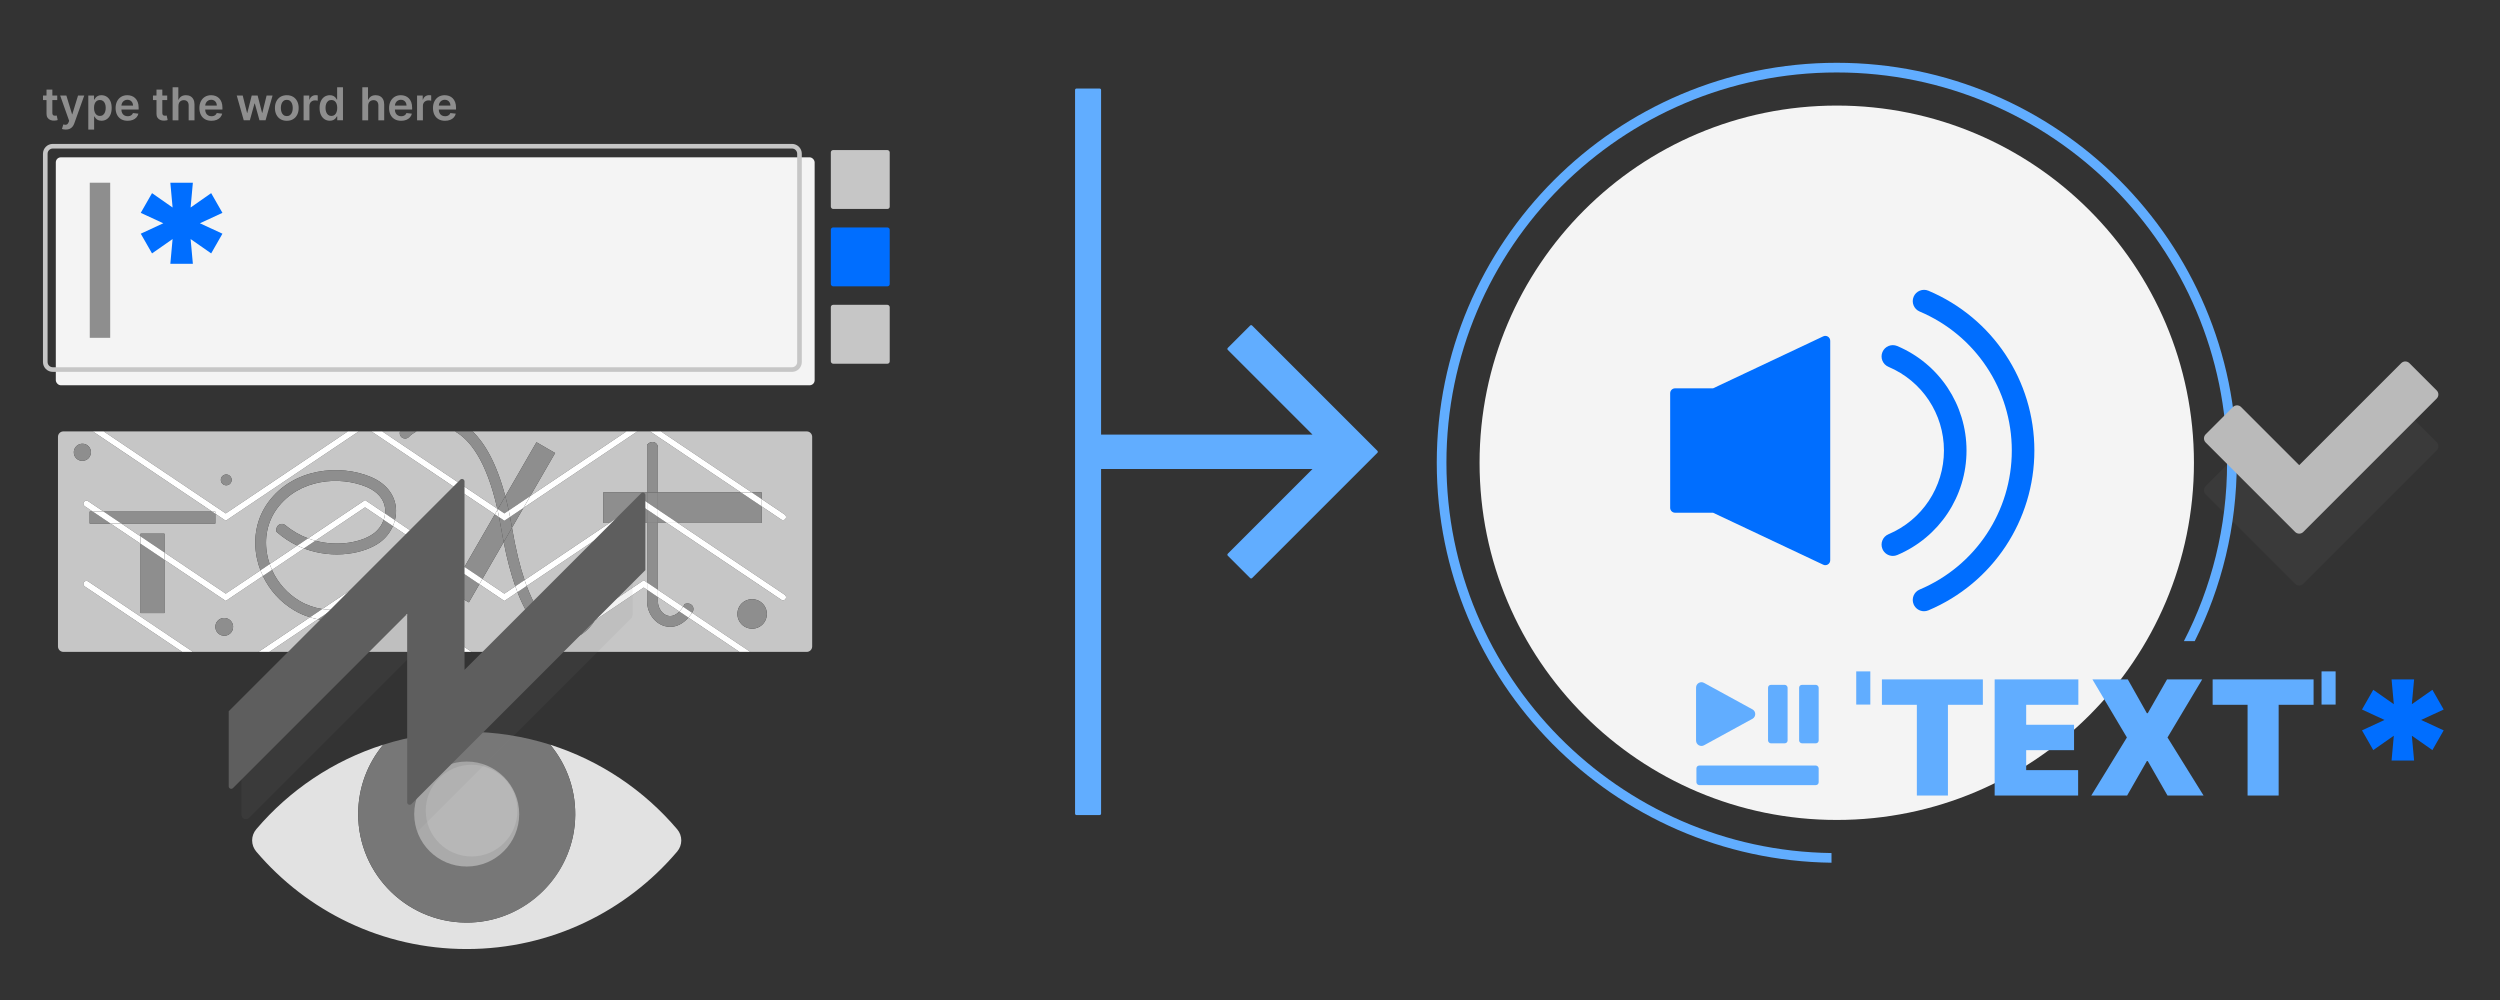 <?xml version="1.0" encoding="UTF-8"?>
<svg id="Ebene_1" xmlns="http://www.w3.org/2000/svg" viewBox="0 0 1000 400">
  <rect x="0" y="0" width="1000" height="400" fill="#333333" stroke="none"/>
  <defs>
    <style>
      .cls-1, .cls-2 {
        opacity: .1;
      }

      .cls-1, .cls-3 {
        fill: #7f7f7f;
      }

      .cls-4 {
        fill: #777;
      }

      .cls-5 {
        fill: #e2e2e2;
      }

      .cls-6 {
        fill: #8e8e8e;
      }

      .cls-7 {
        fill: #f4f4f4;
      }

      .cls-8 {
        fill: #61adff;
      }

      .cls-9 {
        fill: #aaa;
      }

      .cls-10 {
        fill: #c6c6c6;
      }

      .cls-11 {
        fill: #b7b7b7;
      }

      .cls-12 {
        fill: #fff;
      }

      .cls-13 {
        fill: #bababa;
      }

      .cls-14 {
        fill: #006eff;
      }

      .cls-15 {
        fill: #5e5e5e;
      }
    </style>
  </defs>
  <rect class="cls-7" x="22.324" y="62.926" width="303.533" height="91.185" rx="2.023" ry="2.023"/>
  <circle class="cls-7" cx="734.702" cy="185.104" r="142.875"/>
  <path class="cls-14" d="M68.134,105.529l.9-9.913-8.223,5.745-4.506-7.885,9.012-4.168-9.012-4.168,4.506-7.884,8.223,5.745-.9-9.913h9.012l-.901,9.913,8.223-5.745,4.506,7.884-9.012,4.168,9.012,4.168-4.506,7.885-8.223-5.745.901,9.913h-9.012Z"/>
  <path class="cls-14" d="M956.627,304.2l.9-9.913-8.223,5.745-4.506-7.885,9.012-4.168-9.012-4.168,4.506-7.884,8.223,5.745-.9-9.913h9.012l-.901,9.913,8.223-5.745,4.506,7.884-9.012,4.168,9.012,4.168-4.506,7.885-8.223-5.745.901,9.913h-9.012Z"/>
  <g>
    <g>
      <path class="cls-6" d="M22.403,46.254c-.123.022-.257.032-.403.032-.193,0-.37-.03-.529-.09-.159-.06-.287-.173-.384-.339-.096-.165-.145-.405-.145-.719v-5.122h1.955v-1.806h-1.955v-2.374h-2.335v2.374h-1.406v1.806h1.406v5.509c-.004.619.13,1.135.403,1.548.273.413.644.717,1.113.913.469.196.996.285,1.581.268.331-.009.612-.039.842-.09.23-.051.408-.099.532-.142l-.393-1.826c-.065.017-.158.037-.281.058Z"/>
      <path class="cls-6" d="M28.928,45.693h-.103l-2.284-7.483h-2.477l3.593,10.115-.2.535c-.142.374-.315.642-.519.803-.204.161-.44.244-.706.248-.267.004-.57-.043-.91-.142l-.542,1.819c.159.065.373.121.642.171.268.049.562.074.881.074.611,0,1.137-.1,1.577-.3.441-.2.814-.488,1.119-.864.305-.376.55-.827.735-1.352l3.967-11.109h-2.484l-2.29,7.483Z"/>
      <path class="cls-6" d="M42.653,38.665c-.617-.389-1.309-.584-2.074-.584-.58,0-1.058.098-1.432.293-.374.196-.671.43-.89.703-.219.273-.389.53-.51.771h-.135v-1.639h-2.297v13.625h2.335v-5.277h.097c.125.241.3.496.526.765.226.269.526.498.9.687.374.189.845.284,1.413.284.778,0,1.475-.2,2.09-.6.615-.4,1.101-.981,1.458-1.742.357-.761.535-1.686.535-2.774,0-1.101-.182-2.031-.545-2.79-.363-.759-.854-1.333-1.471-1.722ZM42.02,44.819c-.178.484-.442.864-.79,1.142-.348.277-.781.416-1.297.416-.495,0-.915-.134-1.261-.403-.346-.269-.611-.644-.793-1.126-.183-.482-.274-1.043-.274-1.684,0-.641.089-1.197.268-1.671.178-.473.442-.841.79-1.103.348-.262.772-.394,1.271-.394.52,0,.955.136,1.303.407.348.271.61.645.787,1.122.176.478.264,1.024.264,1.639,0,.62-.089,1.171-.268,1.655Z"/>
      <path class="cls-6" d="M54.103,39.281c-.419-.409-.901-.711-1.445-.907-.544-.195-1.122-.293-1.732-.293-.946,0-1.77.216-2.471.648-.701.432-1.246,1.035-1.635,1.806-.389.772-.584,1.668-.584,2.687,0,1.036.193,1.937.581,2.7.387.764.941,1.353,1.661,1.768.72.415,1.577.622,2.571.622.77,0,1.454-.117,2.051-.351.598-.235,1.089-.566,1.474-.994.385-.428.646-.93.784-1.507l-2.18-.245c-.103.28-.256.514-.458.703-.202.189-.441.332-.716.429-.275.097-.583.145-.923.145-.507,0-.95-.109-1.329-.326-.379-.217-.673-.531-.884-.942-.203-.396-.303-.873-.311-1.422h6.897v-.716c0-.869-.121-1.618-.362-2.248-.241-.63-.571-1.149-.99-1.558ZM48.569,42.229c.023-.387.111-.75.289-1.08.2-.372.481-.673.842-.903.362-.23.781-.345,1.258-.345.447,0,.84.101,1.177.303s.601.478.79.829c.19.351.286.749.291,1.197h-4.646Z"/>
      <path class="cls-6" d="M66.392,46.254c-.122.022-.257.032-.403.032-.193,0-.37-.03-.529-.09-.159-.06-.287-.173-.384-.339-.097-.165-.145-.405-.145-.719v-5.122h1.955v-1.806h-1.955v-2.374h-2.335v2.374h-1.406v1.806h1.406v5.509c-.004.619.13,1.135.403,1.548.273.413.644.717,1.113.913.469.196.996.285,1.581.268.331-.009.612-.039.842-.09.23-.051.408-.099.532-.142l-.394-1.826c-.065.017-.158.037-.281.058Z"/>
      <path class="cls-6" d="M76.194,38.513c-.512-.288-1.112-.432-1.8-.432-.757,0-1.38.163-1.868.487-.488.325-.849.767-1.081,1.326h-.116v-4.986h-2.284v13.212h2.335v-5.806c0-.477.091-.884.274-1.219.183-.335.436-.592.761-.771.324-.178.693-.267,1.106-.267.615,0,1.093.186,1.435.558.342.372.513.892.513,1.558v5.948h2.335v-6.309c0-.8-.141-1.477-.422-2.032-.282-.555-.679-.977-1.19-1.265Z"/>
      <path class="cls-6" d="M87.622,39.281c-.419-.409-.901-.711-1.445-.907-.544-.195-1.122-.293-1.732-.293-.946,0-1.77.216-2.471.648-.701.432-1.246,1.035-1.636,1.806-.389.772-.584,1.668-.584,2.687,0,1.036.193,1.937.581,2.7.387.764.941,1.353,1.661,1.768.72.415,1.577.622,2.57.622.77,0,1.454-.117,2.052-.351.598-.235,1.089-.566,1.474-.994.385-.428.646-.93.784-1.507l-2.181-.245c-.102.28-.256.514-.458.703-.202.189-.441.332-.716.429s-.583.145-.923.145c-.507,0-.95-.109-1.329-.326-.378-.217-.673-.531-.883-.942-.203-.396-.303-.873-.311-1.422h6.897v-.716c0-.869-.12-1.618-.361-2.248-.241-.63-.571-1.149-.99-1.558ZM82.088,42.229c.023-.387.111-.75.289-1.08.2-.372.481-.673.842-.903.362-.23.781-.345,1.258-.345.447,0,.839.101,1.177.303s.601.478.79.829c.189.351.286.749.29,1.197h-4.646Z"/>
      <polygon class="cls-6" points="104.927 45.138 104.83 45.138 103.049 38.21 100.694 38.21 98.914 45.177 98.824 45.177 97.082 38.21 94.702 38.21 97.501 48.119 99.939 48.119 101.798 41.422 101.933 41.422 103.791 48.119 106.223 48.119 109.029 38.21 106.642 38.21 104.927 45.138"/>
      <path class="cls-6" d="M117.235,38.72c-.71-.426-1.548-.639-2.516-.639s-1.806.213-2.516.639c-.71.426-1.26,1.024-1.648,1.794-.389.77-.584,1.667-.584,2.69,0,1.024.194,1.918.584,2.684.389.766.939,1.361,1.648,1.787.71.426,1.548.639,2.516.639s1.806-.213,2.516-.639c.71-.426,1.259-1.021,1.648-1.787.389-.765.584-1.66.584-2.684,0-1.023-.194-1.92-.584-2.69-.389-.77-.938-1.368-1.648-1.794ZM116.838,44.835c-.174.49-.438.881-.79,1.171-.352.291-.791.436-1.316.436-.537,0-.984-.145-1.338-.436-.355-.29-.619-.68-.793-1.171-.174-.49-.261-1.036-.261-1.638,0-.606.087-1.156.261-1.648.174-.492.439-.885.793-1.177.355-.293.801-.439,1.338-.439.525,0,.964.146,1.316.439.353.292.616.685.79,1.177.174.493.262,1.042.262,1.648,0,.602-.087,1.148-.262,1.638Z"/>
      <path class="cls-6" d="M126.253,38.068c-.568,0-1.072.156-1.513.468-.441.312-.752.754-.932,1.326h-.103v-1.651h-2.265v9.909h2.335v-5.825c0-.422.096-.794.29-1.116.193-.322.459-.575.797-.758.338-.183.72-.274,1.145-.274.197,0,.403.014.616.042.213.028.368.059.468.094v-2.148c-.107-.022-.242-.038-.403-.049-.161-.011-.307-.016-.436-.016Z"/>
      <path class="cls-6" d="M134.847,39.849h-.097c-.12-.241-.29-.498-.51-.771-.219-.273-.516-.507-.89-.703-.374-.195-.851-.293-1.432-.293-.761,0-1.452.195-2.071.584s-1.111.963-1.474,1.722c-.364.759-.545,1.689-.545,2.79,0,1.088.178,2.012.536,2.774.356.761.843,1.342,1.458,1.742s1.312.6,2.09.6c.568,0,1.039-.095,1.413-.284.374-.189.675-.418.904-.687.228-.269.402-.524.522-.765h.142v1.561h2.297v-13.212h-2.342v4.941ZM134.621,44.848c-.18.482-.445.857-.793,1.126-.348.269-.77.403-1.264.403-.512,0-.943-.139-1.294-.416-.35-.277-.615-.658-.793-1.142-.179-.484-.268-1.035-.268-1.655,0-.615.089-1.161.265-1.639.176-.477.439-.852.787-1.122.348-.271.783-.407,1.303-.407.503,0,.928.131,1.274.394.346.263.609.63.787,1.103.178.473.267,1.03.267,1.671,0,.641-.09,1.202-.27,1.684Z"/>
      <path class="cls-6" d="M152.072,38.513c-.511-.288-1.112-.432-1.8-.432-.757,0-1.38.163-1.868.487-.488.325-.848.767-1.081,1.326h-.116v-4.986h-2.283v13.212h2.335v-5.806c0-.477.091-.884.274-1.219.183-.335.437-.592.761-.771.325-.178.693-.267,1.106-.267.615,0,1.093.186,1.435.558.342.372.513.892.513,1.558v5.948h2.335v-6.309c0-.8-.141-1.477-.422-2.032s-.678-.977-1.19-1.265Z"/>
      <path class="cls-6" d="M163.5,39.281c-.419-.409-.901-.711-1.445-.907-.544-.195-1.121-.293-1.732-.293-.946,0-1.77.216-2.471.648-.701.432-1.246,1.035-1.636,1.806-.389.772-.584,1.668-.584,2.687,0,1.036.193,1.937.581,2.7.387.764.941,1.353,1.661,1.768.72.415,1.577.622,2.571.622.77,0,1.453-.117,2.051-.351.598-.235,1.089-.566,1.474-.994.385-.428.646-.93.784-1.507l-2.18-.245c-.103.28-.256.514-.458.703-.202.189-.441.332-.716.429-.275.097-.583.145-.923.145-.507,0-.95-.109-1.329-.326-.379-.217-.673-.531-.884-.942-.203-.396-.303-.873-.311-1.422h6.897v-.716c0-.869-.121-1.618-.362-2.248-.241-.63-.571-1.149-.99-1.558ZM157.967,42.229c.023-.387.111-.75.289-1.08.2-.372.481-.673.842-.903.361-.23.781-.345,1.258-.345.447,0,.839.101,1.177.303s.601.478.79.829c.189.351.286.749.291,1.197h-4.647Z"/>
      <path class="cls-6" d="M171.638,38.068c-.568,0-1.072.156-1.513.468-.441.312-.751.754-.932,1.326h-.103v-1.651h-2.264v9.909h2.335v-5.825c0-.422.096-.794.29-1.116.193-.322.459-.575.797-.758.338-.183.72-.274,1.145-.274.197,0,.403.014.616.042.213.028.369.059.468.094v-2.148c-.108-.022-.242-.038-.403-.049-.161-.011-.307-.016-.436-.016Z"/>
      <path class="cls-6" d="M182.411,43.087c0-.869-.121-1.618-.362-2.248-.241-.63-.571-1.149-.99-1.558s-.901-.711-1.445-.907c-.544-.195-1.121-.293-1.732-.293-.946,0-1.77.216-2.471.648-.701.432-1.246,1.035-1.635,1.806-.389.772-.584,1.668-.584,2.687,0,1.036.193,1.937.581,2.7.387.764.941,1.353,1.661,1.768.72.415,1.577.622,2.571.622.77,0,1.453-.117,2.051-.351.598-.235,1.089-.566,1.474-.994.385-.428.646-.93.784-1.507l-2.18-.245c-.103.28-.256.514-.458.703-.202.189-.441.332-.716.429-.275.097-.583.145-.923.145-.507,0-.95-.109-1.329-.326-.379-.217-.673-.531-.884-.942-.203-.396-.303-.873-.311-1.422h6.897v-.716ZM175.526,42.229c.024-.387.111-.75.289-1.08.2-.372.48-.673.842-.903.361-.23.781-.345,1.258-.345.447,0,.839.101,1.177.303s.601.478.79.829c.189.351.286.749.29,1.197h-4.647Z"/>
    </g>
    <path class="cls-10" d="M316.791,59.409c1.147,0,2.08.933,2.08,2.08v83.328c0,1.147-.933,2.08-2.08,2.08H21.116c-1.147,0-2.08-.933-2.08-2.08V61.49c0-1.147.933-2.08,2.08-2.08h295.676M316.791,57.561H21.116c-2.17,0-3.929,1.759-3.929,3.929v83.328c0,2.17,1.759,3.929,3.929,3.929h295.676c2.17,0,3.929-1.759,3.929-3.929V61.49c0-2.17-1.759-3.929-3.929-3.929h0Z"/>
    <rect class="cls-6" x="35.904" y="73.088" width="8.174" height="62.041"/>
    <rect class="cls-10" x="332.331" y="60.027" width="23.559" height="23.559" rx=".924" ry=".924"/>
    <rect class="cls-14" x="332.331" y="90.978" width="23.559" height="23.559" rx=".924" ry=".924"/>
    <rect class="cls-10" x="332.331" y="121.93" width="23.559" height="23.559" rx=".924" ry=".924"/>
  </g>
  <g>
    <path class="cls-5" d="M220.081,297.884c6.752,8.123,10.604,18.743,9.945,30.276-1.257,22-19.572,39.968-41.591,40.834-24.775.974-45.165-18.822-45.165-43.38,0-10.546,3.765-20.208,10.018-27.73-19.992,6.344-37.528,18.206-50.793,33.82-2.193,2.581-2.182,6.344.011,8.925,20.255,23.843,50.443,38.982,84.178,38.982s63.923-15.139,84.178-38.982c2.193-2.582,2.204-6.344.011-8.925-13.265-15.614-30.8-27.476-50.792-33.82Z"/>
    <path class="cls-4" d="M186.684,369.028c23.977,0,43.414-19.437,43.414-43.414,0-10.546-3.765-20.208-10.018-27.73-10.539-3.344-21.75-5.176-33.397-5.176s-22.858,1.832-33.396,5.176c-6.252,7.522-10.018,17.184-10.018,27.73,0,23.977,19.437,43.414,43.414,43.414Z"/>
    <circle class="cls-9" cx="186.684" cy="325.614" r="20.997"/>
    <circle class="cls-11" cx="188.636" cy="324.251" r="18.338"/>
  </g>
  <path class="cls-1" d="M960.499,165.996l-40.811,40.811-23.25-23.25c-.9-.9-2.358-.9-3.258,0l-10.917,10.917c-.9.9-.9,2.358,0,3.258l35.796,35.796c.9.9,2.358.9,3.258,0l53.357-53.357c.9-.9.9-2.358,0-3.258l-10.917-10.917c-.9-.9-2.358-.9-3.258,0Z"/>
  <path class="cls-8" d="M578.572,185.116c0-86.09,70.04-156.13,156.13-156.13s156.131,70.04,156.131,156.13c0,25.691-6.241,49.95-17.28,71.348h4.331c10.754-21.493,16.818-45.724,16.818-71.348,0-88.223-71.775-159.999-160-159.999s-159.999,71.775-159.999,159.999c0,87.522,70.641,158.843,157.898,159.973v-3.869c-85.124-1.13-154.029-70.715-154.029-156.104Z"/>
  <path class="cls-13" d="M960.499,145.252l-40.811,40.811-23.25-23.25c-.9-.9-2.358-.9-3.258,0l-10.917,10.917c-.9.9-.9,2.358,0,3.258l35.796,35.796c.9.9,2.358.9,3.258,0l53.357-53.357c.9-.9.9-2.358,0-3.258l-10.917-10.917c-.9-.9-2.358-.9-3.258,0Z"/>
  <g>
    <path class="cls-14" d="M769.612,244.49c-1.759,0-3.43-1.036-4.157-2.755-.97-2.297.101-4.946,2.398-5.916,22.394-9.469,36.866-31.294,36.866-55.61,0-24.311-14.472-46.137-36.866-55.605-2.297-.97-3.368-3.619-2.398-5.916.97-2.292,3.624-3.368,5.916-2.398,25.744,10.884,42.376,35.971,42.376,63.919s-16.632,53.04-42.376,63.924c-.573.242-1.173.357-1.759.357Z"/>
    <path class="cls-14" d="M757.137,222.37c-1.759,0-3.43-1.036-4.157-2.755-.97-2.297.101-4.946,2.398-5.916,13.485-5.7,22.2-18.845,22.2-33.489s-8.715-27.785-22.2-33.485c-2.297-.97-3.368-3.619-2.398-5.916.97-2.292,3.606-3.368,5.916-2.398,16.831,7.115,27.71,23.522,27.71,41.799,0,18.281-10.88,34.688-27.71,41.803-.573.242-1.173.357-1.759.357Z"/>
    <path class="cls-14" d="M685.212,155.334v0h-15.187c-1.081,0-1.958.877-1.958,1.958v45.838c0,1.081.877,1.958,1.958,1.958h15.187v-0l44.082,20.795c1.299.613,2.793-.335,2.793-1.771v-87.802c0-1.436-1.495-2.383-2.793-1.771l-44.082,20.795Z"/>
  </g>
  <g>
    <g>
      <rect class="cls-8" x="742.494" y="268.554" width="5.633" height="13.275"/>
      <rect class="cls-8" x="928.617" y="268.554" width="5.633" height="13.275"/>
      <path class="cls-8" d="M752.766,281.92v-10.162h40.376v10.162h-13.973v36.294h-12.43v-36.294h-13.973Z"/>
      <path class="cls-8" d="M797.861,318.214v-46.456h33.481v10.162h-20.869v7.985h19.146v10.163h-19.146v7.985h20.779v10.162h-33.391Z"/>
      <path class="cls-8" d="M851.121,271.758l7.622,13.519h.363l7.713-13.519h14.064l-13.882,23.228,14.426,23.228h-14.426l-7.895-13.792h-.363l-7.894,13.792h-14.336l14.245-23.228-13.791-23.228h14.154Z"/>
      <path class="cls-8" d="M885.056,281.92v-10.162h40.376v10.162h-13.973v36.294h-12.43v-36.294h-13.973Z"/>
    </g>
    <g>
      <rect class="cls-8" x="719.648" y="273.944" width="7.821" height="23.382" rx="1.127" ry="1.127"/>
      <rect class="cls-8" x="678.569" y="306.222" width="48.9" height="7.821" rx="1.127" ry="1.127"/>
      <rect class="cls-8" x="707.219" y="273.944" width="7.82" height="23.382" rx="1.127" ry="1.127"/>
      <path class="cls-8" d="M681.706,273.207l19.362,10.591c1.371.841,1.371,2.833,0,3.674l-19.362,10.591c-1.436.881-3.283-.152-3.283-1.837v-21.183c0-1.685,1.847-2.719,3.283-1.837Z"/>
    </g>
  </g>
  <path class="cls-8" d="M550.955,180.324l-50.101-50.101c-.22-.22-.577-.22-.797,0l-8.938,8.938c-.22.22-.22.577,0,.797l33.882,33.882h-84.568V35.981c0-.311-.252-.563-.563-.563h-9.286c-.311,0-.563.252-.563.563v289.482c0,.311.252.563.563.563h9.286c.311,0,.563-.252.563-.563v-137.857h84.568l-33.882,33.882c-.22.22-.22.577,0,.797l8.938,8.938c.22.22.577.22.797,0l50.101-50.101c.22-.22.22-.577,0-.797Z"/>
  <g>
    <path class="cls-10" d="M126.147,216.29c9.351,2.514,18.731.569,23.435-2.976,1.832-1.384,3.17-3.29,3.901-5.362l-7.464-5.015-19.872,13.353Z"/>
    <path class="cls-10" d="M210.664,234.386c5.416,14.524,11.457,16.979,14.386,17.218,5.163.391,9.654-4.807,10.86-9.558,2.33-1.379,4.116.255,3.898,1.927l17.668-11.87,1.365.917-0-23.852h-10.64l-37.537,25.219Z"/>
    <path class="cls-10" d="M237.925,248.157c-2.523,4.114-6.662,7.441-11.537,7.751l-7.214,4.847h76.607l-20.422-13.72c-2.125,2.4-4.664,3.704-7.277,3.704-.738,0-1.479-.103-2.219-.312-4.067-1.15-7.02-5.297-7.02-9.861v-4.626l-1.365-.917-19.552,13.135Z"/>
    <path class="cls-10" d="M206.122,234.518c-1.693-4.804-3.269-10.628-4.656-17.667l-8.494,14.713,8.773,5.895,4.377-2.941Z"/>
    <path class="cls-10" d="M150.407,237.971l-4.389-2.949-13.282,8.925c6.208.07,12.494-1.992,17.67-5.976Z"/>
    <path class="cls-10" d="M204.798,211.08c1.483,8.705,3.208,15.56,5.029,20.948l34.028-22.861h-2.572v-12.198h17.559v-19.069c1.911-2.158,4.32-.841,4.32,1.045v18.024h33.194l-36.335-24.41h-5.089l-45.569,30.614-4.565,7.906Z"/>
    <path class="cls-10" d="M267.037,246.269c1.593.451,3.211-.149,4.701-1.666l-8.576-5.762v1.724c0,2.628,1.666,5.079,3.875,5.704Z"/>
    <path class="cls-10" d="M133.032,248.261c-1.975.001-3.945-.187-5.881-.56l-19.427,13.054h76.594l-30.144-20.253c-6.056,5.091-13.632,7.759-21.141,7.759Z"/>
    <path class="cls-10" d="M107.359,200.822c9.997-13.57,28.61-15.276,41.053-9.994,5.748,2.443,9.269,6.687,9.918,11.954.216,1.753.076,3.539-.362,5.263l27.835,18.703,12.133-21.014-49.374-33.173h-5.086l-53.18,35.733-4.158-2.794v3.916h-37.577l7.648,5.139v-1.082h9.578v7.518l24.508,16.468,13.884-9.329c-.623-1.627-1.12-3.31-1.469-5.038-1.633-8.079.019-15.987,4.647-22.269Z"/>
    <path class="cls-10" d="M206.985,236.858l-5.24,3.521-9.988-6.711-4.205,7.283-7.462-4.308,4.498-7.792-27.429-18.429c-1.068,2.456-2.772,4.675-4.975,6.338-6.254,4.718-18.788,7.119-30.621,2.608l-12.781,8.588c2.291,5.126,6.128,9.495,11.037,12.418,2.821,1.681,5.901,2.738,9.069,3.236l17.129-11.51,6.316,4.244c.441-.405.883-.811,1.302-1.247.831-.863,2.196-.886,3.054-.063.861.827.888,2.194.063,3.054-.241.251-.491.488-.738.73l32.647,21.936h26.164l7.754-5.21c-4.963-1.295-10.7-6.05-15.597-18.687ZM165.421,227.312c-1.965,0-3.557-1.593-3.557-3.557s1.593-3.557,3.557-3.557,3.557,1.593,3.557,3.557-1.593,3.557-3.557,3.557Z"/>
    <path class="cls-10" d="M110.553,212.683c-.418-2.819,2.136-3.829,3.581-2.618,2.843,2.381,5.929,4.099,9.074,5.278l22.811-15.328,8.026,5.393c.066-.701.083-1.404-.003-2.099-.451-3.67-3.05-6.691-7.318-8.505-10.918-4.632-27.205-3.202-35.889,8.579-3.896,5.288-5.278,11.984-3.89,18.852.235,1.162.553,2.299.933,3.41l11.027-7.41c-2.895-1.382-5.714-3.209-8.352-5.552Z"/>
    <path class="cls-10" d="M181.999,172.56h-15.366c-1.444.758-2.491,1.567-2.957,2.107-.785.903-2.147.998-3.048.217-.682-.593-.901-1.518-.629-2.325h-7.089l46.001,30.908c-4.382-19.355-11.029-27.619-16.911-30.908Z"/>
    <path class="cls-10" d="M33.898,234.568c-.556-.373-.704-1.127-.33-1.683.374-.556,1.125-.704,1.681-.33l41.967,28.199h26.159l20.618-13.854c-2.209-.68-4.355-1.604-6.384-2.813-5.463-3.254-9.774-8.055-12.454-13.693l-14.86,9.985-24.508-16.469v21.326h-9.578v-27.762l-11.995-8.06h-8.357v-4.786h1.234l-3.194-2.146c-.556-.373-.704-1.127-.33-1.683.374-.555,1.125-.703,1.681-.33l6.189,4.159h43.405l-47.726-32.069h-11.759c-1.199,0-2.172.972-2.172,2.172v83.852c0,1.199.972,2.172,2.172,2.172h47.511l-38.971-26.187ZM89,247.248c2.506-.475,4.662,1.681,4.187,4.187-.264,1.392-1.403,2.531-2.795,2.795-2.506.475-4.663-1.681-4.187-4.188.264-1.392,1.403-2.531,2.795-2.795ZM29.582,181.581c-.458-2.416,1.621-4.495,4.037-4.037,1.342.254,2.44,1.352,2.694,2.694.458,2.416-1.621,4.495-4.037,4.037-1.342-.254-2.44-1.352-2.694-2.694Z"/>
    <path class="cls-10" d="M264.367,172.56l36.335,24.41h4.009v2.693l9.174,6.163c.556.373.704,1.126.33,1.683-.372.554-1.127.705-1.681.33l-7.823-5.255v6.584h-33.613l42.787,28.745c.556.373.704,1.126.33,1.683-.372.555-1.127.706-1.681.33l-45.783-30.757h-3.59v26.754l10.077,6.77c.222-.347.441-.706.653-1.1,2.788-.893,4.176,1.516,3.184,3.131-.081.132-.171.246-.255.375l23.306,15.657h22.573c1.199,0,2.172-.972,2.172-2.172v-83.852c0-1.199-.972-2.172-2.172-2.172h-58.332ZM302.198,251.321c-4.301.953-8.048-2.794-7.095-7.095.48-2.167,2.229-3.916,4.397-4.397,4.301-.953,8.049,2.794,7.095,7.095-.48,2.167-2.229,3.916-4.397,4.397Z"/>
    <path class="cls-10" d="M139.128,172.56H41.464l48.833,32.812,48.832-32.812ZM88.33,191.961c0-1.196.97-2.166,2.166-2.166s2.166.97,2.166,2.166c0,1.196-.97,2.166-2.166,2.166s-2.166-.97-2.166-2.166Z"/>
    <path class="cls-10" d="M202.121,198.485l12.464-21.589,7.462,4.308-9.931,17.201,38.469-25.844h-61.525c4.797,4.671,9.538,12.632,13.061,25.924Z"/>
    <polygon class="cls-6" points="35.859 204.629 35.859 209.415 44.216 209.415 37.093 204.629 35.859 204.629"/>
    <polygon class="cls-6" points="86.139 209.415 86.139 205.5 84.843 204.629 41.439 204.629 48.562 209.415 86.139 209.415"/>
    <polygon class="cls-6" points="304.712 196.97 300.702 196.97 304.712 199.663 304.712 196.97"/>
    <polygon class="cls-6" points="263.162 196.97 263.162 203.836 271.098 209.168 304.712 209.168 304.712 202.583 296.356 196.97 263.162 196.97"/>
    <polygon class="cls-6" points="248.201 209.168 258.842 209.168 258.842 203.854 257.476 202.936 248.201 209.168"/>
    <polygon class="cls-6" points="258.842 200.934 258.842 196.97 241.283 196.97 241.283 209.168 243.855 209.168 257.476 200.016 258.842 200.934"/>
    <polygon class="cls-6" points="263.162 209.168 266.752 209.168 263.162 206.756 263.162 209.168"/>
    <polygon class="cls-6" points="56.21 213.472 56.21 214.554 65.788 220.99 65.788 213.472 56.21 213.472"/>
    <polygon class="cls-6" points="56.21 245.237 65.788 245.237 65.788 223.911 56.21 217.475 56.21 245.237"/>
    <path class="cls-6" d="M154.173,240.502l-3.766-2.53c-5.176,3.984-11.462,6.046-17.67,5.976l-5.586,3.754c1.937.373,3.906.56,5.881.56,7.509,0,15.085-2.668,21.141-7.759Z"/>
    <path class="cls-6" d="M119.821,240.376c-4.91-2.924-8.746-7.292-11.037-12.418l-3.628,2.438c2.681,5.638,6.992,10.439,12.454,13.693,2.029,1.208,4.175,2.133,6.384,2.813l4.896-3.29c-3.168-.497-6.248-1.555-9.069-3.236Z"/>
    <path class="cls-6" d="M156.755,238.089c.825-.861.797-2.228-.063-3.054-.859-.823-2.223-.799-3.054.063-.419.437-.861.842-1.302,1.247l3.682,2.474c.247-.242.497-.479.738-.73Z"/>
    <path class="cls-6" d="M114.134,210.065c-1.445-1.212-3.998-.201-3.581,2.618,2.638,2.343,5.457,4.17,8.352,5.552l4.303-2.891c-3.145-1.179-6.231-2.896-9.074-5.278Z"/>
    <path class="cls-6" d="M149.583,213.314c-4.704,3.545-14.084,5.49-23.435,2.976l-4.582,3.079c11.833,4.511,24.367,2.11,30.621-2.608,2.203-1.663,3.906-3.881,4.975-6.338l-3.677-2.471c-.73,2.072-2.068,3.978-3.901,5.362Z"/>
    <path class="cls-6" d="M110.835,203.383c8.684-11.781,24.971-13.211,35.889-8.579,4.267,1.814,6.866,4.835,7.318,8.505.085.696.069,1.399.003,2.099l3.924,2.637c.438-1.725.578-3.51.362-5.263-.65-5.267-4.17-9.511-9.918-11.954-12.443-5.282-31.057-3.575-41.053,9.994-4.628,6.282-6.28,14.19-4.647,22.269.349,1.728.845,3.411,1.469,5.038l3.697-2.484c-.38-1.111-.698-2.248-.933-3.41-1.388-6.868-.006-13.563,3.89-18.852Z"/>
    <path class="cls-6" d="M212.116,198.404l9.931-17.201-7.462-4.308-12.464,21.589c.479,1.806.935,3.709,1.366,5.717l8.63-5.797Z"/>
    <path class="cls-6" d="M192.972,231.564l8.494-14.713c-.343-1.739-.676-3.537-.995-5.428-.266-1.58-.549-3.089-.84-4.552l-1.694-1.139-12.133,21.014,7.168,4.816Z"/>
    <polygon class="cls-6" points="180.09 236.643 187.552 240.951 191.757 233.668 184.589 228.852 180.09 236.643"/>
    <path class="cls-6" d="M204.732,210.707c.022.128.044.246.066.374l4.565-7.906-5.351,3.595c.249,1.278.492,2.58.721,3.937Z"/>
    <path class="cls-6" d="M160.629,174.885c.901.781,2.263.686,3.048-.217.466-.54,1.513-1.349,2.957-2.107h-6.634c-.272.806-.053,1.732.629,2.325Z"/>
    <path class="cls-6" d="M237.925,248.157l-11.537,7.751c4.875-.31,9.014-3.637,11.537-7.751Z"/>
    <path class="cls-6" d="M222.582,255.546l17.227-11.573c.217-1.671-1.568-3.306-3.898-1.927-1.206,4.751-5.697,9.949-10.86,9.558-2.929-.238-8.97-2.693-14.386-17.218l-3.679,2.472c4.896,12.637,10.634,17.393,15.597,18.687Z"/>
    <path class="cls-6" d="M206.122,234.518l3.705-2.489c-1.821-5.388-3.546-12.243-5.029-20.948l-3.332,5.771c1.387,7.038,2.962,12.862,4.656,17.667Z"/>
    <path class="cls-6" d="M198.911,203.468l.24.161,2.971-5.145c-3.523-13.292-8.264-21.253-13.061-25.924h-7.061c5.882,3.289,12.529,11.553,16.911,30.908Z"/>
    <path class="cls-6" d="M203.487,204.202c-.431-2.009-.887-3.911-1.366-5.717l-2.971,5.145,2.594,1.743,1.742-1.171Z"/>
    <path class="cls-6" d="M204.011,206.77l-2.267,1.523-2.114-1.42c.292,1.463.574,2.971.84,4.552.319,1.891.652,3.688.995,5.428l3.332-5.771c-.022-.127-.044-.246-.066-.374-.229-1.357-.472-2.66-.721-3.937Z"/>
    <path class="cls-6" d="M265.862,250.427c.74.209,1.481.312,2.219.312,2.613,0,5.153-1.304,7.277-3.704l-3.621-2.432c-1.49,1.517-3.108,2.117-4.701,1.666-2.208-.624-3.875-3.075-3.875-5.704v-1.724l-4.32-2.902v4.626c0,4.565,2.953,8.712,7.02,9.861Z"/>
    <path class="cls-6" d="M258.842,177.901v19.069h4.32v-18.024c0-1.885-2.409-3.203-4.32-1.045Z"/>
    <path class="cls-6" d="M277.076,244.723c.992-1.616-.397-4.025-3.184-3.131-.211.394-.431.752-.653,1.1l3.582,2.407c.083-.128.173-.242.255-.375Z"/>
    <polygon class="cls-6" points="258.842 233.019 263.162 235.922 263.162 209.168 258.842 209.168 258.842 233.019"/>
    <polygon class="cls-6" points="258.842 203.854 258.842 209.168 263.162 209.168 263.162 206.756 258.842 203.854"/>
    <polygon class="cls-6" points="258.842 200.934 263.162 203.836 263.162 196.97 258.842 196.97 258.842 200.934"/>
    <circle class="cls-6" cx="300.849" cy="245.575" r="5.896" transform="translate(-85.531 284.66) rotate(-45)"/>
    <path class="cls-6" d="M165.421,220.198c-1.965,0-3.557,1.593-3.557,3.557s1.593,3.557,3.557,3.557,3.557-1.593,3.557-3.557-1.593-3.557-3.557-3.557Z"/>
    <path class="cls-6" d="M92.662,191.961c0-1.196-.97-2.166-2.166-2.166s-2.166.97-2.166,2.166c0,1.196.97,2.166,2.166,2.166s2.166-.97,2.166-2.166Z"/>
    <path class="cls-6" d="M89.696,254.296c1.965,0,3.557-1.593,3.557-3.557s-1.593-3.557-3.557-3.557-3.557,1.593-3.557,3.557,1.593,3.557,3.557,3.557Z"/>
    <circle class="cls-6" cx="32.947" cy="180.909" r="3.429"/>
    <polygon class="cls-12" points="86.139 205.5 90.296 208.293 143.476 172.56 139.128 172.56 90.296 205.372 41.464 172.56 37.118 172.56 84.843 204.629 86.139 204.629 86.139 205.5"/>
    <path class="cls-12" d="M312.534,207.839c.554.375,1.308.224,1.681-.33.374-.556.226-1.309-.33-1.683l-9.174-6.163v2.92l7.823,5.255Z"/>
    <polygon class="cls-12" points="296.356 196.97 300.702 196.97 264.367 172.56 260.021 172.56 296.356 196.97"/>
    <path class="cls-12" d="M197.936,205.734l1.067-1.849c-.031-.139-.062-.279-.093-.417l-46.001-30.908h-4.348l49.374,33.173Z"/>
    <polygon class="cls-12" points="209.362 203.174 254.932 172.56 250.586 172.56 212.116 198.404 209.362 203.174"/>
    <polygon class="cls-12" points="86.139 204.629 84.843 204.629 86.139 205.5 86.139 204.629"/>
    <polygon class="cls-12" points="304.712 202.583 304.712 199.663 300.702 196.97 296.356 196.97 304.712 202.583"/>
    <path class="cls-12" d="M199.003,203.885l-1.067,1.849,1.694,1.139c-.204-1.021-.412-2.021-.627-2.987Z"/>
    <path class="cls-12" d="M204.011,206.77l5.351-3.595,2.754-4.77-8.63,5.797c.179.837.354,1.694.524,2.568Z"/>
    <path class="cls-12" d="M198.911,203.468c.031.138.062.278.093.417l.147-.255-.24-.161Z"/>
    <path class="cls-12" d="M201.745,208.292l2.267-1.523c-.17-.874-.345-1.73-.524-2.568l-1.742,1.171-2.594-1.743-.147.255c.215.966.423,1.966.627,2.987l2.114,1.42Z"/>
    <path class="cls-12" d="M157.969,208.045c-.206.809-.473,1.606-.808,2.378l27.429,18.429,1.215-2.104-27.835-18.703Z"/>
    <path class="cls-12" d="M90.296,237.458l-24.508-16.468v2.921l24.508,16.469,14.86-9.985c-.353-.742-.681-1.496-.975-2.266l-13.884,9.329Z"/>
    <path class="cls-12" d="M146.019,202.937l7.464,5.015c.292-.83.48-1.682.561-2.544l-8.026-5.393-22.811,15.328c.976.366,1.957.682,2.939.947l19.872-13.353Z"/>
    <path class="cls-12" d="M201.745,237.459l-8.773-5.895-1.215,2.104,9.988,6.711,5.24-3.521c-.291-.751-.578-1.533-.863-2.34l-4.377,2.941Z"/>
    <path class="cls-12" d="M118.905,218.235l-11.027,7.41c.268.786.569,1.558.906,2.313l12.781-8.588c-.891-.34-1.779-.714-2.66-1.134Z"/>
    <path class="cls-12" d="M248.201,209.168h-4.346l-34.028,22.861c.277.82.556,1.604.837,2.358l37.537-25.219Z"/>
    <polygon class="cls-12" points="48.562 209.415 44.216 209.415 56.21 217.475 56.21 214.554 48.562 209.415"/>
    <path class="cls-12" d="M35.249,200.47c-.556-.373-1.307-.225-1.681.33-.374.556-.226,1.309.33,1.683l3.194,2.146h4.346l-6.189-4.159Z"/>
    <path class="cls-12" d="M312.534,239.925c.554.376,1.308.225,1.681-.33.374-.556.226-1.309-.33-1.683l-42.787-28.745h-4.346l45.783,30.757Z"/>
    <polygon class="cls-12" points="41.439 204.629 37.093 204.629 44.216 209.415 48.562 209.415 41.439 204.629"/>
    <polygon class="cls-12" points="257.476 200.016 243.855 209.168 248.201 209.168 257.476 202.936 258.842 203.854 258.842 200.934 257.476 200.016"/>
    <polygon class="cls-12" points="263.162 206.756 266.752 209.168 271.098 209.168 263.162 203.836 263.162 206.756"/>
    <polygon class="cls-12" points="56.21 214.554 56.21 217.475 65.788 223.911 65.788 220.99 56.21 214.554"/>
    <path class="cls-12" d="M107.878,225.644l-3.697,2.484c.295.77.623,1.524.975,2.266l3.628-2.438c-.337-.755-.638-1.527-.906-2.313Z"/>
    <path class="cls-12" d="M123.208,215.343l-4.303,2.891c.88.42,1.769.794,2.66,1.134l4.582-3.079c-.982-.264-1.963-.581-2.939-.947Z"/>
    <path class="cls-12" d="M154.045,205.408c-.081.862-.269,1.715-.561,2.544l3.677,2.471c.336-.772.603-1.569.808-2.378l-3.924-2.637Z"/>
    <polygon class="cls-12" points="185.804 226.748 184.589 228.852 191.757 233.668 192.972 231.564 185.804 226.748"/>
    <path class="cls-12" d="M206.985,236.858l3.679-2.472c-.281-.753-.56-1.538-.837-2.358l-3.705,2.489c.285.807.572,1.589.863,2.34Z"/>
    <polygon class="cls-12" points="258.842 203.854 263.162 206.756 263.162 203.836 258.842 200.934 258.842 203.854"/>
    <path class="cls-12" d="M225.651,255.947c-.314,0-.633-.013-.951-.038-.686-.056-1.394-.175-2.118-.364l-7.754,5.21h4.346l7.214-4.847c-.245.016-.488.039-.737.039Z"/>
    <path class="cls-12" d="M35.249,232.556c-.556-.374-1.307-.226-1.681.33-.374.556-.226,1.309.33,1.683l38.971,26.187h4.347l-41.967-28.199Z"/>
    <path class="cls-12" d="M239.808,243.972c-.018.141-.046.282-.094.422-.439,1.285-1.048,2.555-1.789,3.763l19.552-13.135,1.365.917v-2.92l-1.365-.917-17.668,11.87Z"/>
    <path class="cls-12" d="M150.407,237.971c.662-.51,1.304-1.054,1.927-1.626l-6.316-4.244-17.129,11.51c1.272.2,2.557.322,3.847.336l13.282-8.925,4.389,2.949Z"/>
    <path class="cls-12" d="M154.173,240.502l30.144,20.253h4.346l-32.647-21.936c-.598.585-1.21,1.151-1.843,1.683Z"/>
    <path class="cls-12" d="M295.781,260.755h4.346l-23.306-15.657c-.46.709-.948,1.356-1.462,1.937l20.422,13.72Z"/>
    <path class="cls-12" d="M127.151,247.701c-1.065-.205-2.117-.48-3.157-.8l-20.618,13.854h4.348l19.427-13.054Z"/>
    <path class="cls-12" d="M271.738,244.603c.518-.528,1.021-1.16,1.501-1.912l-10.077-6.77v2.92l8.576,5.762Z"/>
    <path class="cls-12" d="M154.173,240.502c.633-.532,1.245-1.098,1.843-1.683l-3.682-2.474c-.623.573-1.265,1.117-1.927,1.626l3.766,2.53Z"/>
    <path class="cls-12" d="M132.737,243.947c-1.291-.015-2.575-.137-3.847-.336l-4.896,3.29c1.04.32,2.092.595,3.157.8l5.586-3.754Z"/>
    <path class="cls-12" d="M224.7,255.909c.319.025.637.038.951.038.249,0,.492-.023.737-.039l11.537-7.751c.741-1.208,1.351-2.479,1.789-3.763.048-.14.075-.281.094-.422l-17.227,11.573c.724.189,1.432.308,2.118.364Z"/>
    <path class="cls-12" d="M275.358,247.035c.514-.581,1.002-1.229,1.462-1.937l-3.582-2.407c-.48.751-.983,1.384-1.501,1.912l3.621,2.432Z"/>
    <polygon class="cls-12" points="258.842 235.939 263.162 238.841 263.162 235.922 258.842 233.019 258.842 235.939"/>
  </g>
  <g class="cls-2">
    <path class="cls-3" d="M185.133,284.174l-0-42.551v-30.452l-21.533,21.533-66.996,66.996v26.206c0,1.567,1.894,2.351,3.002,1.244l63.994-63.993v73.004l21.533-21.533,67.384-67.384c.33-.33.515-.777.515-1.244v-29.724l-67.899,67.899Z"/>
  </g>
  <path class="cls-15" d="M185.808,267.949l-0-75.366c0-.891-1.077-1.337-1.707-.707l-92.615,92.614v30.031c0,.891,1.077,1.337,1.707.707l69.673-69.673v75.367c0,.891,1.077,1.337,1.707.707l93.577-93.577v-30.031c0-.891-1.077-1.337-1.707-.707l-70.635,70.635Z"/>
</svg>